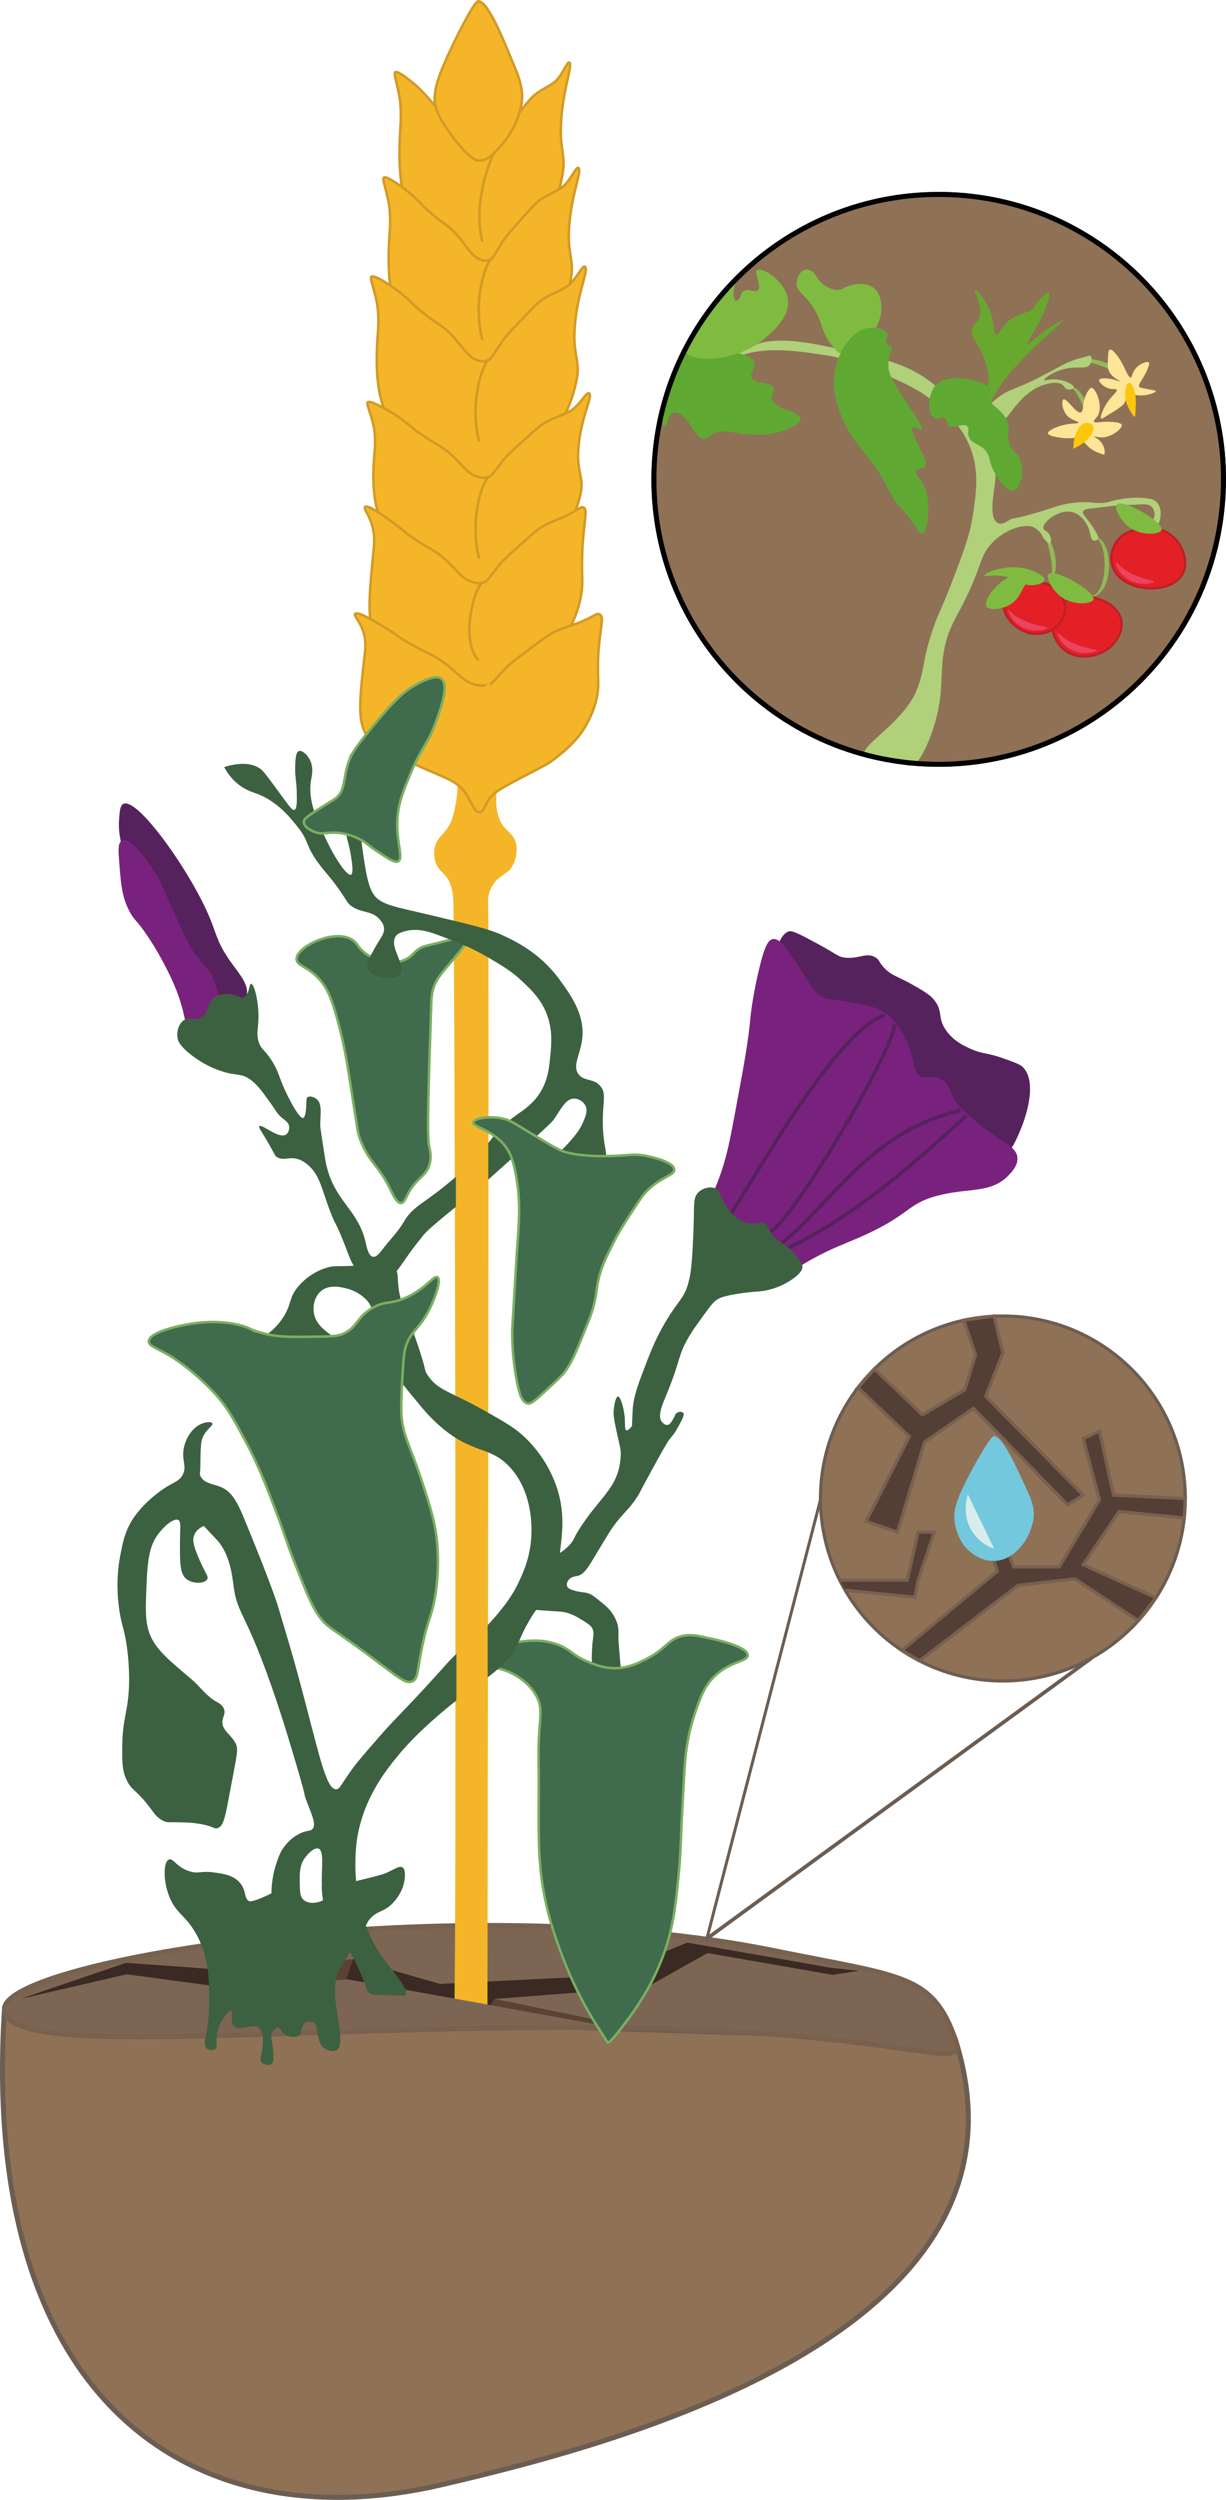 <?xml version="1.0" encoding="UTF-8"?><svg id="Layer_1" xmlns="http://www.w3.org/2000/svg" viewBox="0 0 326.13 664.75"><defs><style>.cls-1,.cls-2,.cls-3{fill:#f4b628;}.cls-4{fill:#68a82f;}.cls-5{fill:#e94460;}.cls-6{fill:#fee597;}.cls-7{fill:#fbc70a;}.cls-8,.cls-9,.cls-10,.cls-11{fill:#8f7156;}.cls-12{fill:#92ba56;}.cls-13{fill:#b0d07a;}.cls-14{fill:#d8edea;}.cls-15{fill:#e42027;}.cls-16,.cls-17{fill:#406b4c;}.cls-18{fill:#7fbb40;}.cls-19{fill:#56225e;}.cls-20{fill:#5c4233;}.cls-21{fill:#3c6140;}.cls-22{fill:#3a2a23;}.cls-23{fill:#5fa933;}.cls-24{fill:#73c8dd;}.cls-25{fill:#79227d;}.cls-26{fill:#7c6553;}.cls-27{stroke:#bc2025;stroke-width:.6px;}.cls-27,.cls-9,.cls-28,.cls-29,.cls-30,.cls-31,.cls-10,.cls-32,.cls-33,.cls-2,.cls-3,.cls-11,.cls-17,.cls-34,.cls-35{stroke-miterlimit:13.33;}.cls-27,.cls-28,.cls-29,.cls-30,.cls-31,.cls-32,.cls-33,.cls-35{fill:none;}.cls-9{stroke-width:.8px;}.cls-9,.cls-10,.cls-11,.cls-35{stroke:#6c5d52;}.cls-28,.cls-29,.cls-11{stroke-width:1.33px;}.cls-28,.cls-34{stroke:#79614f;}.cls-29{stroke:#010101;}.cls-30,.cls-31,.cls-2,.cls-3,.cls-17{stroke-width:.67px;}.cls-30,.cls-17{stroke:#7cae62;}.cls-31,.cls-3{stroke:#d29a26;}.cls-10{stroke-width:.98px;}.cls-32{stroke:#56225e;}.cls-32,.cls-33{stroke-width:1px;}.cls-33{stroke:#79227d;}.cls-2{stroke:#f4b628;}.cls-34{fill:#533f35;}.cls-34,.cls-35{stroke-width:.85px;}</style></defs><path class="cls-11" d="M1.19,534.2c-6.58,104.14,49.73,141.93,115.95,126.61,50.91-11.77,161.25-41.73,137.02-118.41L1.19,534.2Z"/><path class="cls-26" d="M254.16,542.39c-6.12-17.46-14.08-16.74-48.15-23.67-84.25-17.14-204.82,2.41-204.82,15.47s67.25,4.95,153.22,4.95,103.18,13.03,99.75,3.25"/><path class="cls-28" d="M254.16,542.39c-6.12-17.46-14.08-16.74-48.15-23.67-84.25-17.14-204.82,2.41-204.82,15.47s67.25,4.95,153.22,4.95,103.18,13.03,99.75,3.25h0Z"/><path class="cls-8" d="M315.3,398.47c0,26.8-21.72,48.52-48.53,48.52s-48.51-21.72-48.51-48.52,21.72-48.52,48.51-48.52,48.53,21.72,48.53,48.52"/><path class="cls-35" d="M315.3,398.47c0,26.8-21.72,48.52-48.53,48.52s-48.51-21.72-48.51-48.52,21.72-48.52,48.51-48.52,48.53,21.72,48.53,48.52h0Z"/><path class="cls-34" d="M228.24,368.99l13.67,13-11.5,22.54,8.32,2.89,7.22-23.98,13-8.96,25.06,25.71,4.12-2.61-25.92-26.28,4.57-11.56-2.34-9.8-8.03,1.11,3.11,9.26-2.89,9.25-11.27,6.65-12.77-12.19-4.37,4.97Z"/><path class="cls-34" d="M239.91,438.86l25.4-21.06-5.2-15.6,2.11-4.26,7.43,18.71h12.13l10.69-17.85-4.33-16.24,4.33-2.02,3.75,17.03,19.08,.9-.28,5.19-17.36-1.73-9.53,14.16,19.37,8.77-4.7,6.11-16.86-11.13-15.15,1.73-26.19,20.06-4.7-2.76Z"/><path class="cls-34" d="M223.39,420.17h17.95l2.89-12.76h4.33l-4.33,12.76-.87,4.57-18.52-1.89"/><g><path class="cls-22" d="M164.93,538.46l-33.44-6.92,40.47-3.08,16.27-9.12,33.27,5.81,7.03-1.1-7.42-.78-38.3-6.71-21.42,8.78-44.33,2.21-22.99-6.58-31.32,3.08-29.24-2.11-28.1,9.6,28.27-6.55,29.96,4.02,28.55-2.72,67.11,12.06"/><path class="cls-20" d="M62.75,524.05s.67,4.83,.88,4.96l28.55-2.72,1.75-5.31-31.17,3.07Z"/><path class="cls-20" d="M131.49,531.56l-1.08,1.61,28.87,5.19,5.65,.11-33.44-6.92Z"/><path class="cls-1" d="M129.84,240.39c.23,5.06,.09,124.23-.17,292.65l-8.75-1.57c.54-40.55,.06-286.73-.36-292.61-.19-2.79-1.05-4.45-1.05-4.45-1.25-2.39-2.78-2.68-3.61-5.02-.11-.31-.77-2.24-.15-4.45,.63-2.24,2.02-2.75,3.46-5.02,1.13-1.77,1.43-3.26,1.96-5.89,1.11-5.53,.37-10.69-.3-13.77h11.16v13.35c-.07,1.4,.59,3.73,.88,4.38,.91,2.01,1.33,1.95,3.17,3.99,.74,.82,1.27,2.04,1.34,3.23,.11,1.88-.25,3.43-1.04,4.92-.33,.62-.51,.91-.73,1.13-.13,.14-.24,.22-.3,.26-.92,.72-1.38,1.08-2.49,1.88-1.21,.87-1.82,2.03-2.18,2.71-1.04,1.96-.86,3.88-.84,4.28"/><path class="cls-19" d="M33.87,228.51c-.56-1.11-2.57-5.23-2.2-10.49,.16-2.29,.27-3.85,1.17-4.27,3.11-1.46,13.28,11.78,19.69,23.57,5.77,10.61,3.89,11.59,9.07,18.78,2.33,3.23,4.68,5.78,4.02,8.81-.77,3.5-5.31,6.47-8.42,5.57-2.86-.83-3.59-4.67-5.18-9.2-3.97-11.35-8.73-14.04-18.13-32.77"/><path class="cls-25" d="M51.48,275.01c-1.92-.78-1.08-3.5-3.63-10.62-1.31-3.65-2.79-6.47-3.89-8.55-1.8-3.42-3.45-5.95-4.15-6.99-3.22-4.83-3.59-4.19-4.92-6.73-1.94-3.69-2.21-7.02-2.59-11.79-.32-3.97-.48-5.95,.39-6.35,1.69-.77,6.07,4.96,8.55,9.07,1.36,2.26,1.13,2.33,4.8,10.23,2.85,6.16,4.31,9.27,5.44,10.75,2.39,3.13,3.98,3.94,5.05,6.99,.44,1.25,.57,2.25,1.68,5.57,.66,1.97,.8,2.17,.78,2.72-.11,3.13-4.93,6.75-7.51,5.7"/></g><path class="cls-33" d="M51.48,275.01c-1.92-.78-1.08-3.5-3.63-10.62-1.31-3.65-2.79-6.47-3.89-8.55-1.8-3.42-3.45-5.95-4.15-6.99-3.22-4.83-3.59-4.19-4.92-6.73-1.94-3.69-2.21-7.02-2.59-11.79-.32-3.97-.48-5.95,.39-6.35,1.69-.77,6.07,4.96,8.55,9.07,1.36,2.26,1.13,2.33,4.8,10.23,2.85,6.16,4.31,9.27,5.44,10.75,2.39,3.13,3.98,3.94,5.05,6.99,.44,1.25,.57,2.25,1.68,5.57,.66,1.97,.8,2.17,.78,2.72-.11,3.13-4.93,6.75-7.51,5.7h0Z"/><path class="cls-19" d="M209.92,247.64c.93-.23,3.11,.93,7.44,3.26,5.54,2.98,5.46,3.47,7.21,3.72,3.81,.54,5.91-1.57,8.37,0,1.03,.65,.76,1.07,2.09,2.56,2.08,2.31,3.73,2.4,7.68,4.65,3.26,1.86,4.88,2.79,6.05,4.42,1.99,2.79,.72,4.17,2.56,7.21,2.01,3.31,5.4,4.8,7.21,5.58,3.01,1.31,3.98,.79,8.84,2.56,2.66,.97,3.99,1.45,4.65,2.09,4.28,4.18,.46,14.28-.46,16.52-.89,2.17-2.39,5.81-4.65,7.68-11.15,9.18-56.79-11.86-61.18-40.24-1.24-8.05,.46-19.08,4.19-20"/><path class="cls-25" d="M189.68,319.99c.05-2.45,.85-2.78,2.79-8.6,1.52-4.58,2.28-8.55,3.72-16.29,2.23-11.96,3.35-17.94,3.95-24.66,0,0,.41-4.56,2.09-11.86,1.67-7.25,2.64-8.25,3.49-8.38,1.41-.22,3.13,2.33,6.51,7.44,3.17,4.79,3.77,6.6,6.28,7.91,1.42,.73,1.96,.54,5.58,1.16,5.79,.99,8.68,1.48,10.7,2.79,4.98,3.22,6.97,10.27,7.21,11.17,.75,2.77,.65,4.72,2.32,5.81,1.92,1.25,3.58-.31,5.82,.93,1.94,1.07,1.8,2.86,3.72,5.81,1.21,1.86,2.59,3.02,5.35,5.35,6.85,5.78,10.7,6.42,10.93,9.31,.14,1.77-1.17,3.2-2.09,4.19-4.59,4.88-10.22,3.19-18.61,5.35-8.87,2.28-7.36,5.41-22.1,11.63-3.18,1.34-6.39,2.53-11.17,5.12-5.33,2.9-5.33,3.6-7.21,3.95-7.91,1.49-19.48-8.76-19.31-18.15"/><path class="cls-33" d="M189.68,319.99c.05-2.45,.85-2.78,2.79-8.6,1.52-4.58,2.28-8.55,3.72-16.29,2.23-11.96,3.35-17.94,3.95-24.66,0,0,.41-4.56,2.09-11.86,1.67-7.25,2.64-8.25,3.49-8.38,1.41-.22,3.13,2.33,6.51,7.44,3.17,4.79,3.77,6.6,6.28,7.91,1.42,.73,1.96,.54,5.58,1.16,5.79,.99,8.68,1.48,10.7,2.79,4.98,3.22,6.97,10.27,7.21,11.17,.75,2.77,.65,4.72,2.32,5.81,1.92,1.25,3.58-.31,5.82,.93,1.94,1.07,1.8,2.86,3.72,5.81,1.21,1.86,2.59,3.02,5.35,5.35,6.85,5.78,10.7,6.42,10.93,9.31,.14,1.77-1.17,3.2-2.09,4.19-4.59,4.88-10.22,3.19-18.61,5.35-8.87,2.28-7.36,5.41-22.1,11.63-3.18,1.34-6.39,2.53-11.17,5.12-5.33,2.9-5.33,3.6-7.21,3.95-7.91,1.49-19.48-8.76-19.31-18.15h0Z"/><path class="cls-32" d="M194.56,322.6c8.21-12.84,28.57-49,40.89-52.65"/><path class="cls-32" d="M237.92,272.39c0,7.05-28.83,54.97-33.16,54.97"/><path class="cls-32" d="M208.08,330.57c14.49-12.26,23.88-29.83,47.46-35.28"/><path class="cls-32" d="M257.02,296.69c-10.21,9.34-29.52,27.23-48.95,35.91"/><path class="cls-16" d="M78.9,255.08c.06,1.81,3.07,1.85,6.28,5.57,1.76,2.03,2.7,4.14,3.99,8.42,2.08,6.89,3.01,12.57,4,18.84,2.08,13.27,1.97,13.43,2.71,15.28,2.59,6.46,4.76,6.32,8.28,13.71,.41,.84,1.45,3.1,2.57,2.99,.71-.06,1.1-1.06,1.57-2,2.37-4.81,5.08-4.89,6-8.42,.5-1.93,.11-3.51-.15-4.71-.59-2.81-.21-14.48,.57-37.83,.05-1.46,.1-2.85,.71-4.57,.93-2.63,2.37-3.82,6.71-9.14,2.42-2.96,3.01-3.86,2.71-4.29-.32-.46-1.44-.04-4.71,.86-6.9,1.9-7.55,1.58-9.14,2.85-1.23,.99-1.64,1.84-3.28,2.57-1.53,.68-2.9,.71-3.57,.71-3.3,.04-5.71-1.56-6.57-2.14-2.48-1.69-2.31-2.84-3.85-3.85-4.68-3.08-14.95,1.77-14.84,5.14"/><path class="cls-30" d="M78.9,255.08c.06,1.81,3.07,1.85,6.28,5.57,1.76,2.03,2.7,4.14,3.99,8.42,2.08,6.89,3.01,12.57,4,18.84,2.08,13.27,1.97,13.43,2.71,15.28,2.59,6.46,4.76,6.32,8.28,13.71,.41,.84,1.45,3.1,2.57,2.99,.71-.06,1.1-1.06,1.57-2,2.37-4.81,5.08-4.89,6-8.42,.5-1.93,.11-3.51-.15-4.71-.59-2.81-.21-14.48,.57-37.83,.05-1.46,.1-2.85,.71-4.57,.93-2.63,2.37-3.82,6.71-9.14,2.42-2.96,3.01-3.86,2.71-4.29-.32-.46-1.44-.04-4.71,.86-6.9,1.9-7.55,1.58-9.14,2.85-1.23,.99-1.64,1.84-3.28,2.57-1.53,.68-2.9,.71-3.57,.71-3.3,.04-5.71-1.56-6.57-2.14-2.48-1.69-2.31-2.84-3.85-3.85-4.68-3.08-14.95,1.77-14.84,5.14h0Z"/><g><path class="cls-21" d="M185.69,317.16c-1.13,1.16-1.05,2.53-1.12,6.54,0,0-.08,4.3-.37,8.97-.21,3.36-.37,5.93-1.13,8.6-1.17,4.17-2.64,4.45-6.17,10.46-2.68,4.56-4,8.08-6.17,13.83-1.62,4.3-2.3,6.84-2.43,9.35-.04,.67-.19,4.3-.19,4.3-.83,1.06-1.26,1.2-1.49,1.12-.59-.21-.19-1.93-.56-4.49-.29-1.96-1.04-4.51-1.68-4.49-.57,.03-1,2.11-1.12,3.55-.11,1.25,0,2.34,.93,6.54,.72,3.26,.89,3.66,.94,4.86,0,0,.07,2.05-.56,4.48-1.44,5.55-5.58,8.26-10.28,15.52-1.75,2.7-1.39,2.87-2.43,4.11-3.61,4.31-7.07,3.28-9.97,6.78-2.84,3.43-3.24,8.9-1.33,10.51,.26,.21,.49,.31,4.26,.57,4.31,.3,4.91,.23,6.25,.67,1.59,.5,2.75,1.22,3.69,1.8,1.55,.95,2.32,1.43,2.75,2.18,.73,1.29,.16,2.23,0,5.3-.15,2.79-.22,4.19,.47,5.3,1.49,2.4,5.78,3.17,7,1.8,.37-.41,.23-.75-.09-4.55-.25-2.96-.38-4.44-.38-5.21,0-1.49,.1-2.21-.19-3.41-.31-1.27-.84-2.16-1.13-2.66-.98-1.62-2.12-2.55-3.41-3.59-1.64-1.33-2.46-2-3.51-2.28-1.12-.3-1.91-.15-3.79-.75-.92-.3-1.41-.55-1.61-1.04-.32-.79,.35-1.67,.38-1.71,.66-.84,1.76-.94,2.27-1.04,2.03-.4,3.06-2.51,5.78-7.01,2.07-3.44,3.1-5.16,3.98-6.34,2.7-3.69,4.01-4.23,6.34-7.86,.69-1.07,.35-.68,2.46-4.55,3.62-6.65,5.44-9.97,6.34-10.99,1.14-1.28,1.67-2.3,2.75-4.35,.58-1.12,.89-1.88,.57-2.28-.31-.38-1.17-.35-1.7,0-.46,.31-.39,.66-.95,1.61-.44,.75-.88,1.51-1.52,1.61-.74,.11-1.43-.74-1.52-.85-1.21-1.55,.13-4.53,1.23-7.2,3.99-9.64,2.92-10.34,6.16-15.72,.86-1.45,1.84-2.8,3.79-5.49,2.14-2.97,2.72-3.55,3.51-4.07,.67-.44,1.63-.95,5.87-1.61,4.92-.76,5.22-.32,8.05-1.04,.94-.23,3.44-.93,6.06-2.74,2.62-1.81,2.74-2.93,2.75-3.32,.01-.69-.43-1.28-1.32-2.46-.65-.87-1.93-2.53-4.07-3.89-.59-.38-.89-.49-1.42-.94-.19-.17-1.03-.89-1.89-2.28-.89-1.43-.63-1.68-1.14-1.99-.75-.47-1.4,.05-3.41,0-.82-.02-1.49-.12-1.8-.19-3.49-.72-5.81-5.37-6.25-6.25-.82-1.65-.8-2.27-1.61-2.74-1.37-.81-3.62-.29-4.86,.98"/><path class="cls-21" d="M68.36,211.08c-1.29-.49-2.96-.95-4.87-2.44-1.99-1.54-3.17-3.36-3.86-4.67,3.06-.95,6.79-1.47,9.55,.41,.6,.41,.99,.82,3.25,3.86,4.13,5.56,5.17,7.35,5.89,7.11,.71-.24,.67-2.28,.61-4.88-.06-2.77-.44-3.56-.41-6.09,.03-2.11,.07-4.34,1.02-4.67,.84-.29,2.17,.98,2.84,2.23,1.12,2.08,.58,4.37,.41,5.28-1.08,5.56,1.56,11.03,4.47,17.06,2.02,4.19,5.11,8.74,6.09,8.33,.75-.31,.27-3.4,0-5.08-.63-4.04-1.82-5.73-.81-7.31,.43-.68,1.31-1.4,2.04-1.22,1.34,.33,1.35,3.58,2.03,8.13,.65,4.3,1.19,7.91,2.44,10.16,1.85,3.31,5.32,3.63,15.64,6.09,10.21,2.43,15.31,3.65,18.48,5.08,3.64,1.65,10.38,4.79,15.64,11.98,2.94,4.03,6.77,9.27,6.09,15.64-.45,4.25-2.71,7.22-1.02,9.55,1.49,2.02,4.12,1.01,5.89,3.25,1.38,1.73,.77,3.56,.61,7.72-.32,8.65,1.95,10.52,.2,12.59-3.06,3.64-12.84,1.3-13.2-1.01-.12-.82,1.01-1.08,4.06-4.47,2.23-2.48,3.1-3.97,3.66-5.28,.69-1.63,1.31-3.13,.61-4.47-.55-1.06-1.82-1.87-3.05-1.83-2.21,.06-3.47,2.85-5.28,5.49-.6,.88-3.59,3.58-9.55,8.94-6.8,6.12-11.37,10.16-11.37,10.16-14.36,11.49-13.07,10.88-14.83,13-5.05,6.11-6.56,10.83-10.56,10.97-2.33,.08-4.24-1.42-5.28-2.23-2.26-1.77-2.61-3.85-4.68-8.94-1.96-4.85-1.86-3.67-3.25-7.31-2.3-6.03-2.78-9.74-5.89-12.39-.51-.44-1.18-1.01-2.23-1.42-2.7-1.07-4.07,.38-5.89-.61-.82-.44-.68-.81-2.84-4.47-1.6-2.71-2.3-3.56-2.03-3.86,.64-.7,5.2,3.52,7.11,2.23,.68-.46,.94-1.5,.81-2.23-.17-1.03-1.07-1.53-2.03-2.34-1.32-1.13-1.38-1.71-3.07-4.04-2.26-3.11-3.44-4.73-5.16-5.97-2.97-2.13-4-.59-9.84-3.07-.61-.25-3.16-1.36-5.97-3.55-3.09-2.41-3.45-3.77-3.55-4.2-.38-1.73,.14-3.99,1.61-5,1.57-1.07,2.75,.27,4.52-.65,2.35-1.22,1.45-4.19,4.03-5.65,1.6-.9,3.57-.68,3.87-.65,1.92,.23,2.57,1.19,3.55,.81,1.54-.6,1.33-3.52,1.94-3.55,.66-.03,1.73,3.36,1.93,7.42,.22,4.41-.79,5.55,.16,8.23,.7,1.94,1.35,1.68,3.23,4.52,2.32,3.52,1.94,4.85,4.68,10.16,.61,1.2,2.92,5.65,3.87,5.33,.63-.21,.76-2.53,.81-3.39,.07-1.21-.07-1.79,.32-2.1,.54-.42,1.71-.09,2.42,.48,1.56,1.28,.99,3.86,.97,7.1,0,0,0,.76,1.29,8.71,1.84,11.31,8.77,13.08,10.81,22.43,.2,.94,.7,3.5,1.93,3.71,.92,.16,1.82-1.04,2.75-2.25,1.81-2.38,4-4.51,5.49-7.11,2.53-4.42,5.67-4.74,14.2-12.27,10.22-9.02,8.11-10.68,15.81-16.13,1.93-1.37,4.66-3.1,6.62-6.61,1.69-3.03,1.98-5.92,2.26-8.71,.35-3.5,.73-7.31-.97-11.62-1.54-3.89-3.99-6.21-6.46-8.55-2.76-2.63-5.11-4.01-8.71-6.14-5.05-2.97-8.36-4.21-13.56-6.13-2.48-.92-5.75-2.03-9.19-.97-.96,.3-1.61,.51-2.1,1.13-2.15,2.71,2.83,7.87,1.13,10.17-1.52,2.05-7.78,1.06-8.72-1.45-.45-1.21,.37-2.68,1.94-5.49,1.48-2.66,2.7-3.77,2.42-5.49-.16-.98-.72-1.63-1.13-2.1-2.18-2.52-4.99-1.55-7.74-3.71-.86-.68-.78-.92-2.58-3.55-2.54-3.7-3.72-4.71-5.65-7.26-4.05-5.38-2.51-5.84-5.81-10.01-1.95-2.46-5.4-6.82-10.86-8.89"/><path class="cls-1" d="M128.44,41.13c-2.41-.82-3.18-3.17-5.69-6.38-2.4-3.06-2.95-2.66-7.06-6.7-1.44-1.42-1.47-1.78-3.77-4.12-1.73-1.77-6.41-5.54-6.85-4.65-.3,.6,.66,3.13,1.25,6.85,.39,2.47,.33,5.68,.24,7.01-.89,13.05,.42,18.1,1.89,22.52,.59,1.78,2.52,3.53,6.38,7.03,6.91,6.27,9.72,5.92,11.74,11.39,.82,2.21,1.44,5.22,2.32,5.09,.62-.1,.85-1.72,1.45-3.39,.67-1.87,1.54-3.09,5.51-6.54,5.85-5.09,5.36-4.63,6.95-6.71,2.54-3.31,4.19-6.56,5.08-9.28,.59-1.83,1.39-4.3,1.88-7.75,.55-3.84-.61-5.89-.58-10.68,.07-10.01,3.3-17.4,2.29-18.18-.59-.46-2.01,3.85-4.17,5.37-2.26,1.58-3.01,1.57-5.1,3.27-.28,.22-1.01,.8-3.48,3.93-3.18,4.03-3.58,4.44-4.49,5.76-1.14,1.69-.99,1.73-2.24,3.91-1.11,1.95-1.05,1.99-1.8,2.27-.8,.3-1.47,.09-1.74,0"/></g><path class="cls-31" d="M128.44,41.13c-2.41-.82-3.18-3.17-5.69-6.38-2.4-3.06-2.95-2.66-7.06-6.7-1.44-1.42-1.47-1.78-3.77-4.12-1.73-1.77-6.41-5.54-6.85-4.65-.3,.6,.66,3.13,1.25,6.85,.39,2.47,.33,5.68,.24,7.01-.89,13.05,.42,18.1,1.89,22.52,.59,1.78,2.52,3.53,6.38,7.03,6.91,6.27,9.72,5.92,11.74,11.39,.82,2.21,1.44,5.22,2.32,5.09,.62-.1,.85-1.72,1.45-3.39,.67-1.87,1.54-3.09,5.51-6.54,5.85-5.09,5.36-4.63,6.95-6.71,2.54-3.31,4.19-6.56,5.08-9.28,.59-1.83,1.39-4.3,1.88-7.75,.55-3.84-.61-5.89-.58-10.68,.07-10.01,3.3-17.4,2.29-18.18-.59-.46-2.01,3.85-4.17,5.37-2.26,1.58-3.01,1.57-5.1,3.27-.28,.22-1.01,.8-3.48,3.93-3.18,4.03-3.58,4.44-4.49,5.76-1.14,1.69-.99,1.73-2.24,3.91-1.11,1.95-1.05,1.99-1.8,2.27-.8,.3-1.47,.09-1.74,0h0Z"/><path class="cls-1" d="M128.16,69.14c-2.7-.81-3.56-3.17-6.36-6.38-2.68-3.06-3.29-2.66-7.89-6.7-1.61-1.42-1.64-1.78-4.21-4.12-1.94-1.77-7.15-5.54-7.65-4.65-.34,.6,.73,3.13,1.39,6.85,.43,2.47,.37,5.68,.27,7.02-1,13.05,.46,18.1,2.11,22.52,.66,1.78,2.81,3.53,7.12,7.03,7.72,6.27,10.86,5.92,13.11,11.39,.91,2.21,1.61,5.22,2.59,5.09,.7-.1,.95-1.72,1.62-3.39,.75-1.87,1.72-3.09,6.15-6.54,6.53-5.09,5.98-4.63,7.77-6.71,2.84-3.31,4.68-6.56,5.67-9.28,.67-1.83,1.56-4.3,2.11-7.75,.61-3.84-.69-5.89-.65-10.68,.08-10.01,3.68-17.4,2.55-18.18-.67-.46-2.24,3.85-4.66,5.37-2.53,1.58-3.35,1.57-5.7,3.27-.32,.22-1.12,.8-3.89,3.93-3.56,4.03-4.01,4.44-5.01,5.76-1.28,1.69-1.11,1.73-2.5,3.91-1.24,1.95-1.18,1.99-2.01,2.27-.9,.3-1.64,.09-1.94,0"/><path class="cls-31" d="M128.16,69.14c-2.7-.81-3.56-3.17-6.36-6.38-2.68-3.06-3.29-2.66-7.89-6.7-1.61-1.42-1.64-1.78-4.21-4.12-1.94-1.77-7.15-5.54-7.65-4.65-.34,.6,.73,3.13,1.39,6.85,.43,2.47,.37,5.68,.27,7.02-1,13.05,.46,18.1,2.11,22.52,.66,1.78,2.81,3.53,7.12,7.03,7.72,6.27,10.86,5.92,13.11,11.39,.91,2.21,1.61,5.22,2.59,5.09,.7-.1,.95-1.72,1.62-3.39,.75-1.87,1.72-3.09,6.15-6.54,6.53-5.09,5.98-4.63,7.77-6.71,2.84-3.31,4.68-6.56,5.67-9.28,.67-1.83,1.56-4.3,2.11-7.75,.61-3.84-.69-5.89-.65-10.68,.08-10.01,3.68-17.4,2.55-18.18-.67-.46-2.24,3.85-4.66,5.37-2.53,1.58-3.35,1.57-5.7,3.27-.32,.22-1.12,.8-3.89,3.93-3.56,4.03-4.01,4.44-5.01,5.76-1.28,1.69-1.11,1.73-2.5,3.91-1.24,1.95-1.18,1.99-2.01,2.27-.9,.3-1.64,.09-1.94,0Z"/><path class="cls-1" d="M127.39,95.91c-2.96-.83-3.9-3.24-6.97-6.51-2.93-3.13-3.6-2.72-8.65-6.83-1.77-1.45-1.8-1.81-4.61-4.2-2.13-1.8-7.85-5.65-8.4-4.74-.37,.61,.81,3.19,1.52,6.98,.47,2.53,.41,5.79,.29,7.16-1.08,13.3,.51,18.46,2.32,22.96,.73,1.81,3.09,3.59,7.81,7.17,8.46,6.4,11.91,6.04,14.38,11.61,1,2.26,1.77,5.33,2.84,5.19,.77-.1,1.05-1.75,1.78-3.46,.82-1.91,1.89-3.15,6.75-6.67,7.17-5.19,6.56-4.72,8.52-6.85,3.11-3.37,5.14-6.69,6.22-9.45,.73-1.86,1.7-4.39,2.31-7.91,.67-3.92-.75-6.01-.71-10.9,.09-10.2,4.04-17.74,2.8-18.54-.73-.47-2.46,3.93-5.11,5.47-2.78,1.61-3.68,1.6-6.26,3.33-.34,.23-1.22,.81-4.26,4.01-3.9,4.11-4.39,4.53-5.49,5.88-1.4,1.72-1.21,1.76-2.74,3.98-1.36,1.99-1.29,2.03-2.2,2.32-.98,.31-1.8,.09-2.13,0"/><path class="cls-31" d="M127.39,95.91c-2.96-.83-3.9-3.24-6.97-6.51-2.93-3.13-3.6-2.72-8.65-6.83-1.77-1.45-1.8-1.81-4.61-4.2-2.13-1.8-7.85-5.65-8.4-4.74-.37,.61,.81,3.19,1.52,6.98,.47,2.53,.41,5.79,.29,7.16-1.08,13.3,.51,18.46,2.32,22.96,.73,1.81,3.09,3.59,7.81,7.17,8.46,6.4,11.91,6.04,14.38,11.61,1,2.26,1.77,5.33,2.84,5.19,.77-.1,1.05-1.75,1.78-3.46,.82-1.91,1.89-3.15,6.75-6.67,7.17-5.19,6.56-4.72,8.52-6.85,3.11-3.37,5.14-6.69,6.22-9.45,.73-1.86,1.7-4.39,2.31-7.91,.67-3.92-.75-6.01-.71-10.9,.09-10.2,4.04-17.74,2.8-18.54-.73-.47-2.46,3.93-5.11,5.47-2.78,1.61-3.68,1.6-6.26,3.33-.34,.23-1.22,.81-4.26,4.01-3.9,4.11-4.39,4.53-5.49,5.88-1.4,1.72-1.21,1.76-2.74,3.98-1.36,1.99-1.29,2.03-2.2,2.32-.98,.31-1.8,.09-2.13,0h0Z"/><path class="cls-1" d="M127.47,126.91c-3.07-.74-4.04-2.89-7.22-5.82-3.04-2.79-3.74-2.43-8.96-6.11-1.83-1.29-1.86-1.62-4.78-3.75-2.2-1.61-8.13-5.06-8.7-4.25-.39,.55,.84,2.85,1.57,6.25,.49,2.25,.42,5.18,.31,6.4-1.13,11.9,.53,16.51,2.4,20.54,.75,1.62,3.2,3.21,8.09,6.41,8.77,5.72,12.34,5.4,14.9,10.39,1.04,2.02,1.83,4.77,2.94,4.64,.79-.09,1.08-1.56,1.84-3.09,.85-1.71,1.96-2.82,6.99-5.96,7.43-4.64,6.8-4.22,8.83-6.13,3.22-3.02,5.32-5.98,6.44-8.46,.76-1.67,1.77-3.92,2.39-7.07,.7-3.51-.78-5.37-.73-9.75,.09-9.12,4.18-15.87,2.9-16.58-.75-.42-2.54,3.52-5.29,4.9-2.87,1.44-3.81,1.44-6.48,2.98-.35,.2-1.27,.72-4.42,3.59-4.04,3.68-4.55,4.05-5.69,5.25-1.45,1.54-1.26,1.57-2.84,3.56-1.42,1.78-1.34,1.82-2.28,2.07-1.03,.28-1.86,.08-2.21,0"/><path class="cls-31" d="M127.47,126.91c-3.07-.74-4.04-2.89-7.22-5.82-3.04-2.79-3.74-2.43-8.96-6.11-1.83-1.29-1.86-1.62-4.78-3.75-2.2-1.61-8.13-5.06-8.7-4.25-.39,.55,.84,2.85,1.57,6.25,.49,2.25,.42,5.18,.31,6.4-1.13,11.9,.53,16.51,2.4,20.54,.75,1.62,3.2,3.21,8.09,6.41,8.77,5.72,12.34,5.4,14.9,10.39,1.04,2.02,1.83,4.77,2.94,4.64,.79-.09,1.08-1.56,1.84-3.09,.85-1.71,1.96-2.82,6.99-5.96,7.43-4.64,6.8-4.22,8.83-6.13,3.22-3.02,5.32-5.98,6.44-8.46,.76-1.67,1.77-3.92,2.39-7.07,.7-3.51-.78-5.37-.73-9.75,.09-9.12,4.18-15.87,2.9-16.58-.75-.42-2.54,3.52-5.29,4.9-2.87,1.44-3.81,1.44-6.48,2.98-.35,.2-1.27,.72-4.42,3.59-4.04,3.68-4.55,4.05-5.69,5.25-1.45,1.54-1.26,1.57-2.84,3.56-1.42,1.78-1.34,1.82-2.28,2.07-1.03,.28-1.86,.08-2.21,0Z"/><path class="cls-1" d="M126.16,154.92c-3.21-.77-4.23-2.99-7.56-6.01-3.18-2.89-3.91-2.51-9.38-6.31-1.92-1.33-1.95-1.67-5.01-3.88-2.3-1.67-6.53-4.71-7.12-3.88-.4,.57,1.35,2.2,2.12,5.71,.51,2.33,.31,4.21,.19,5.47-1.18,12.29-1.77,18.43,.19,22.59,.79,1.67,3.34,3.32,8.47,6.61,9.17,5.91,12.91,5.57,15.59,10.72,1.08,2.08,1.92,4.92,3.08,4.79,.83-.09,1.13-1.62,1.93-3.19,.89-1.77,2.05-2.91,7.31-6.16,7.77-4.8,7.11-4.36,9.23-6.33,3.37-3.11,5.56-6.18,6.74-8.73,.79-1.72,1.84-4.05,2.5-7.3,.73-3.62,.34-5.3,.39-9.81,.09-9.42,1.75-13.5,.41-14.24-.79-.43-1.19,.49-4.07,1.92-3.01,1.49-3.99,1.48-6.78,3.07-.37,.21-1.33,.75-4.62,3.71-4.23,3.8-4.75,4.18-5.95,5.43-1.52,1.58-1.32,1.63-2.97,3.68-1.48,1.84-1.4,1.87-2.39,2.13-1.07,.29-1.95,.09-2.31,0"/><path class="cls-31" d="M126.16,154.92c-3.21-.77-4.23-2.99-7.56-6.01-3.18-2.89-3.91-2.51-9.38-6.31-1.92-1.33-1.95-1.67-5.01-3.88-2.3-1.67-6.53-4.71-7.12-3.88-.4,.57,1.35,2.2,2.12,5.71,.51,2.33,.31,4.21,.19,5.47-1.18,12.29-1.77,18.43,.19,22.59,.79,1.67,3.34,3.32,8.47,6.61,9.17,5.91,12.91,5.57,15.59,10.72,1.08,2.08,1.92,4.92,3.08,4.79,.83-.09,1.13-1.62,1.93-3.19,.89-1.77,2.05-2.91,7.31-6.16,7.77-4.8,7.11-4.36,9.23-6.33,3.37-3.11,5.56-6.18,6.74-8.73,.79-1.72,1.84-4.05,2.5-7.3,.73-3.62,.34-5.3,.39-9.81,.09-9.42,1.75-13.5,.41-14.24-.79-.43-1.19,.49-4.07,1.92-3.01,1.49-3.99,1.48-6.78,3.07-.37,.21-1.33,.75-4.62,3.71-4.23,3.8-4.75,4.18-5.95,5.43-1.52,1.58-1.32,1.63-2.97,3.68-1.48,1.84-1.4,1.87-2.39,2.13-1.07,.29-1.95,.09-2.31,0Z"/><path class="cls-1" d="M127.84,42.69c-1.25,.11-1.72-.38-2.58-1.02-1.46-1.09-3.16-2.97-5.22-5.81-2.1-2.88-4.77-6.63-4.39-10.3,.19-1.84,.25-3.98,4.31-12.56,.68-1.45,6.1-12.75,7.31-12.67,2.85,.19,7.38,12.17,9.78,17.87,2.43,5.77,2.01,8.55,1.28,11.2-.54,1.96-1.32,3.8-1.99,4.96-1.49,2.59-2.51,3.71-3.18,4.51-.78,.92-1.82,1.9-2.38,2.4-.99,.89-1.74,1.3-2.93,1.41"/><path class="cls-31" d="M127.84,42.69c-1.25,.11-1.72-.38-2.58-1.02-1.46-1.09-3.16-2.97-5.22-5.81-2.1-2.88-4.77-6.63-4.39-10.3,.19-1.84,.25-3.98,4.31-12.56,.68-1.45,6.1-12.75,7.31-12.67,2.85,.19,7.38,12.17,9.78,17.87,2.43,5.77,2.01,8.55,1.28,11.2-.54,1.96-1.32,3.8-1.99,4.96-1.49,2.59-2.51,3.71-3.18,4.51-.78,.92-1.82,1.9-2.38,2.4-.99,.89-1.74,1.3-2.93,1.41h0Z"/><path class="cls-1" d="M126.97,182.19c-3.59-.72-4.73-2.82-8.45-5.67-3.56-2.72-4.37-2.37-10.49-5.96-2.14-1.25-2.18-1.58-5.59-3.66-2.58-1.57-7.3-4.45-7.97-3.66-.45,.53,1.51,2.08,2.37,5.38,.57,2.2,.35,3.98,.21,5.17-1.32,11.59-1.97,17.39,.22,21.31,.88,1.58,3.75,3.13,9.47,6.25,10.26,5.57,14.44,5.26,17.44,10.11,1.21,1.97,2.15,4.64,3.44,4.52,.93-.08,1.27-1.53,2.16-3.01,.99-1.67,2.29-2.75,8.18-5.81,8.69-4.53,7.96-4.12,10.33-5.97,3.78-2.94,6.22-5.83,7.54-8.24,.89-1.63,2.07-3.82,2.8-6.89,.82-3.42,.38-4.99,.43-9.25,.1-8.89,1.96-12.75,.46-13.44-.89-.41-1.34,.46-4.55,1.81-3.36,1.41-4.46,1.4-7.58,2.9-.42,.2-1.48,.71-5.17,3.49-4.73,3.58-5.32,3.94-6.66,5.12-1.7,1.5-1.47,1.54-3.32,3.47-1.66,1.73-1.56,1.77-2.67,2.02-1.2,.27-2.18,.08-2.58,0"/><path class="cls-31" d="M126.97,182.19c-3.59-.72-4.73-2.82-8.45-5.67-3.56-2.72-4.37-2.37-10.49-5.96-2.14-1.25-2.18-1.58-5.59-3.66-2.58-1.57-7.3-4.45-7.97-3.66-.45,.53,1.51,2.08,2.37,5.38,.57,2.2,.35,3.98,.21,5.17-1.32,11.59-1.97,17.39,.22,21.31,.88,1.58,3.75,3.13,9.47,6.25,10.26,5.57,14.44,5.26,17.44,10.11,1.21,1.97,2.15,4.64,3.44,4.52,.93-.08,1.27-1.53,2.16-3.01,.99-1.67,2.29-2.75,8.18-5.81,8.69-4.53,7.96-4.12,10.33-5.97,3.78-2.94,6.22-5.83,7.54-8.24,.89-1.63,2.07-3.82,2.8-6.89,.82-3.42,.38-4.99,.43-9.25,.1-8.89,1.96-12.75,.46-13.44-.89-.41-1.34,.46-4.55,1.81-3.36,1.41-4.46,1.4-7.58,2.9-.42,.2-1.48,.71-5.17,3.49-4.73,3.58-5.32,3.94-6.66,5.12-1.7,1.5-1.47,1.54-3.32,3.47-1.66,1.73-1.56,1.77-2.67,2.02-1.2,.27-2.18,.08-2.58,0Z"/><path class="cls-3" d="M128.33,90.37c-2.69-10.2,.88-21,2.7-21.83"/><path class="cls-3" d="M127.47,117.43c-2.69-10.2,.87-21,2.7-21.84"/><path class="cls-3" d="M127.47,148.55c-2.69-10.2,.87-21,2.7-21.83"/><path class="cls-3" d="M127.31,175.6c-5-5.21-1.19-19.24,1.03-20.65"/><path class="cls-2" d="M127.47,203.84c-2.69-10.21,.87-21,2.7-21.83"/><path class="cls-3" d="M128.33,90.37c-2.69-10.2,.88-21,2.7-21.83"/><path class="cls-3" d="M128.33,64.27c-2.69-10.2,2.18-22.59,3.39-23.88"/><path class="cls-16" d="M156.39,441.89c-3.83-1.61-4.23-2.88-7.16-4.2-4.24-1.9-8.3-1.44-10.12-1.23-6.65,.75-12.76,4.63-12.35,6.18,.3,1.14,3.84-.17,8.65,1.97,.87,.39,5.65,2.52,7.66,7.16,1.2,2.78,.56,4.48,.25,11.11-.17,3.7,.02,7.41,0,11.11-.08,12.66-.12,18.98,.74,25.44,1.21,9.11,3.68,15.81,5.43,20.5,5.32,14.19,11.68,21.93,12.04,23.12,0,.01,.02,.07,.07,.09,.61,.38,4.56-4.99,5.43-6.17,1.77-2.41,5.6-7.62,8.65-15.07,3.35-8.2,4.04-14.94,4.94-24.45,.61-6.46,.27-7.04,1.48-27.17,.16-2.65,.55-8.44,2.96-15.31,1.36-3.89,2.43-6.8,5.18-9.39,4.16-3.9,8.65-3.72,8.65-5.44,0-2.26-7.84-3.99-9.88-4.44-3.42-.76-5.12-1.13-7.17-.74-4.27,.82-4.43,3.53-10.37,6.42-2.22,1.08-4.75,2.28-8.15,2.22-2.93-.05-5.19-1.01-6.92-1.73"/><path class="cls-30" d="M156.39,441.89c-3.83-1.61-4.23-2.88-7.16-4.2-4.24-1.9-8.3-1.44-10.12-1.23-6.65,.75-12.76,4.63-12.35,6.18,.3,1.14,3.84-.17,8.65,1.97,.87,.39,5.65,2.52,7.66,7.16,1.2,2.78,.56,4.48,.25,11.11-.17,3.7,.02,7.41,0,11.11-.08,12.66-.12,18.98,.74,25.44,1.21,9.11,3.68,15.81,5.43,20.5,5.32,14.19,11.68,21.93,12.04,23.12,0,.01,.02,.07,.07,.09,.61,.38,4.56-4.99,5.43-6.17,1.77-2.41,5.6-7.62,8.65-15.07,3.35-8.2,4.04-14.94,4.94-24.45,.61-6.46,.27-7.04,1.48-27.17,.16-2.65,.55-8.44,2.96-15.31,1.36-3.89,2.43-6.8,5.18-9.39,4.16-3.9,8.65-3.72,8.65-5.44,0-2.26-7.84-3.99-9.88-4.44-3.42-.76-5.12-1.13-7.17-.74-4.27,.82-4.43,3.53-10.37,6.42-2.22,1.08-4.75,2.28-8.15,2.22-2.93-.05-5.19-1.01-6.92-1.73h0Z"/><path class="cls-21" d="M85.62,501.5c-.18-4.81,.7-9.36-.91-9.93-1.17-.42-2.92,1.51-3.61,2.48-1.45,2.02-1.41,4.16-1.36,6.77,.05,2.31,.07,3.52,1,4.36,1.21,1.1,3.22,.91,4.46,.46,2.25-.8,2.09-2.44,4.46-4,.93-.61,1.05-.43,6.16-1.69,3.9-.97,5.85-1.46,6.77-1.85,2.44-1.05,3.61-2.08,4.46-1.54,.82,.52,.69,2.08,.61,2.92-.34,4.06-3.4,6.82-3.69,7.08-2.38,2.09-3.59,1.47-5.54,3.69-.94,1.07-.56,1.1-2.31,4.16-1.61,2.8-2.22,3.29-4.31,6.77-1.11,1.84-1.66,2.77-1.84,3.23-2.26,5.61,.75,13.22,.53,18.52-.02,.59-.11,1.67-.85,2.18-.78,.54-1.92,.2-2.27,.09-.25-.07-1.05-.32-1.7-1.04-.26-.29-.68-.84-1.23-3.59-.35-1.78-.31-2.18-.75-2.56-.69-.57-1.93-.56-2.65,0-.45,.35-.63,.87-.85,1.51-.33,.97-.12,1.17-.38,1.51-.68,.9-3.17,.85-4.45-.37-.66-.64-.73-1.33-1.32-1.42-.56-.09-1.18,.43-1.51,.94-.89,1.37,.16,2.85,.19,6.71,0,.94-.05,1.54-.47,1.89-.71,.6-2.21,.32-2.75-.47-.41-.61-.15-1.4,0-1.98,.55-2.13,.77-5.76-.47-6.99-1.59-1.59-5.26,1.07-6.81-.57-1.18-1.25-.03-3.8-.75-4.07-.63-.23-1.85,1.58-2.37,2.46-.42,.73-1.36,2.34-1.51,4.63-.11,1.7,.3,2.5-.29,3.03-.56,.51-1.71,.45-2.3-.1-.85-.79-.42-2.5-.27-3.18,1.22-5.29,1.04-13.82,.53-17.72-.2-1.57-.83-6.03-3.7-10.58-2.6-4.12-4.64-4.52-6.35-8.47-1.95-4.51-1.77-9.72-.27-10.31,1.14-.45,2.04,2.13,5.56,3.17,2.38,.71,2.89-.2,6.35,.27,2.37,.31,5.1,.68,6.87,2.65,1.95,2.16,1.06,4.38,2.65,5.03,0,0,.84,.34,5.82-2.11,.03-3.33,.67-5.93,1.2-7.61,.66-2.03,1.21-3.7,2.71-5.42,.57-.66,1.97-2.25,4.29-3.16,1.67-.65,2.18-.31,2.71-.9,1.18-1.33-.37-4.2-1.81-8.13-.6-1.65,.64,1.5-2.48-9.03-1.68-5.68-3.1-10.47-5.19-16.71-8.2-24.46-10.49-22.73-11.52-30.93-.25-1.99-.89-8.22-4.29-11.97,0,0-.08-.09-3.61-3.84-.77,.34-1.94,1.02-2.48,2.26-.77,1.75,.06,3.78,1.35,6.77,1.49,3.47,2.51,4.39,2.03,5.19-.68,1.15-3.9,1.31-5.65-.22-1.61-1.42-1.62-4.28-1.58-9.94,.03-3.79,.33-5.23-.45-5.64-1.18-.62-3.83,1.66-5.42,3.84-1.67,2.29-2.63,5.09-2.94,11.52-.39,8.17-.59,12.26,1.13,15.8,1.75,3.61,4.7,6.09,10.61,11.07,2.33,1.95,4.1,4.65,6.78,6.09,.49,.26,1.65,.85,2.03,2.03,.39,1.19-.34,1.95-.45,3.16-.21,2.33,2.14,3.43,3.39,5.65,.95,1.69,.55,2.78-1.13,11.74-1.47,7.81-1.84,10.57-3.61,11.06-.8,.22-.85-.3-3.39-.9-2.49-.59-4.77-.63-7-.68-2.35-.05-2.69,.11-3.61-.22-1.76-.65-2.72-2.02-3.39-2.94-4.21-5.78-5.32-5.02-6.77-8.13-1.2-2.56-1.18-4.79-1.13-9.25,.08-7.36,1.65-8.89,1.81-16.48,.02-1.01,.06-4.32-.45-8.58-.7-5.86-1.63-6.64-2.25-11.52-.88-6.72,0-11.88,.22-13.09,.73-4,1.39-7.62,4.06-11.29,3.45-4.73,8.35-7.68,8.35-7.68,2.25-1.35,3.44-1.62,4.29-3.16,1.35-2.46-.49-3.97,.45-7.68,.69-2.69,2.51-5.28,4.97-6.09,.91-.3,2.22-.47,2.49,0,.34,.59-1.44,1.44-2.49,3.61-.6,1.26-.63,3.42-.68,7.68-.01,1.8-.25,2.12,0,2.71,.84,1.97,3.53,2.16,5.42,2.94,3.24,1.33,4.67,4.58,6.77,9.71,6.89,16.78,8.35,21.68,8.35,21.68,2.64,8.77,3.96,13.16,5.65,19.42,5.35,19.83,7.13,29.61,9.94,29.58,.98-.01,1.23-1.22,4.29-5.42,1.42-1.96,3.28-4.09,7-8.35,4.31-4.95,4.94-5.24,12.42-13.32,6.09-6.59,5.3-5.99,7.67-8.35,5.72-5.7,7.32-6.17,11.07-10.61,1.99-2.36,4.34-5.18,6.32-9.48,1.08-2.35,2.98-6.58,3.16-12.19,.07-1.96,.37-11.24-5.64-17.84-5.33-5.86-10.03-3.43-18.74-11.06-2.63-2.3-4.41-4.45-6.32-6.78-4.7-5.69-7.48-9.02-9.26-13.99-2.31-6.5-.9-10.07-4.52-13.32-1.9-1.71-4.07-2.32-4.79-2.49-1.42-.34-4.48-1.09-6.64,.67-1.66,1.35-2.23,3.74-1.99,5.64,.7,5.58,8.37,7.2,7.96,9.29-.68,3.53-23.32,3.28-23.9-.33-.25-1.59,4.07-2.01,7.64-7.3,2.58-3.83,1.48-5.36,4.31-8.63,.67-.78,3.44-3.82,7.97-4.98,1.31-.33,1.56-.2,5.97-.33,8.22-.24,10.22-.79,11.61,.66,.99,1.03,.64,1.98,.99,4.98,.54,4.64,1.73,5.44,4.97,14.93,2.65,7.72,1.75,6.88,2.66,8.3,2.74,4.3,6.05,4.42,15.26,9.63,5.47,3.08,8.2,4.63,10.95,7.3,6.15,5.96,8.19,12.73,8.63,14.27,1.67,5.89,1.12,10.64,.66,14.6-.59,5.12-1.03,8.99-3.65,12.94-1.3,1.96-2.61,3.15-4.65,6.63-1.62,2.78-2.45,4.85-2.87,5.8-2.55,5.7-7.93,9.15-12.06,12.12-1.56,1.12-12.81,9.28-19.91,17.92-3.12,3.8-9.13,11.11-10.95,21.9-.27,1.58-2.9,18.72,6.97,32.19,3.33,4.54,6.04,7.42,5.97,9.3-.04,1-.43,.47-3.28,.47-2.39,0-3.56-.12-4.76-.09-1.13,.04-2.03-.44-2.35-1.38-5.61-16.46-11.57-15.2-12.04-27.55"/><path class="cls-16" d="M92.88,202.23c.93-2.58,3.17-5.3,7.67-10.73,5.43-6.57,8.05-8.28,9.71-9.19,2.03-1.13,5.53-3.06,7.15-1.79,2.03,1.59,.02,7.31-1.28,10.98-2.27,6.44-3.86,6.97-6.64,13.54-2.23,5.29-3.8,8.98-3.83,14.05-.04,5.41,1.67,9.2,.25,9.96-.85,.46-2.45-.6-5.66-2.72-2.78-1.84-2.62-2.16-4.29-3.03-.91-.47-3.63-1.87-7.19-1.9-2.23-.02-2.85,.51-4.55,0-1.35-.41-3.39-1.47-3.41-2.78,0-.81,.77-1.39,3.28-3.03,4.18-2.72,4.44-2.68,5.18-3.28,2.82-2.29,1.85-5.2,3.61-10.09"/><path class="cls-30" d="M92.88,202.23c.93-2.58,3.17-5.3,7.67-10.73,5.43-6.57,8.05-8.28,9.71-9.19,2.03-1.13,5.53-3.06,7.15-1.79,2.03,1.59,.02,7.31-1.28,10.98-2.27,6.44-3.86,6.97-6.64,13.54-2.23,5.29-3.8,8.98-3.83,14.05-.04,5.41,1.67,9.2,.25,9.96-.85,.46-2.45-.6-5.66-2.72-2.78-1.84-2.62-2.16-4.29-3.03-.91-.47-3.63-1.87-7.19-1.9-2.23-.02-2.85,.51-4.55,0-1.35-.41-3.39-1.47-3.41-2.78,0-.81,.77-1.39,3.28-3.03,4.18-2.72,4.44-2.68,5.18-3.28,2.82-2.29,1.85-5.2,3.61-10.09Z"/><path class="cls-1" d="M121.41,425.14h8.31v31.35h-8.31v-31.35Z"/><path class="cls-1" d="M121.27,302.45h8.61v26.47h-8.61v-26.47Z"/><path class="cls-17" d="M136.32,352.45s-.46,6.39,1.19,14.95c.54,2.79,1.26,5.46,2.79,5.78,.87,.18,1.68-.46,3.79-2.39,3.47-3.19,5.2-4.78,5.98-5.78,1.93-2.49,3.08-5.32,5.38-10.96,1.21-2.96,1.82-4.45,2.39-6.57,1.05-3.89,.68-4.75,1.59-8.17,.8-2.96,1.79-4.95,3.39-8.17,1.79-3.59,3.43-6.09,5.18-8.77,1.99-3.05,2.99-4.57,3.99-5.58,3.89-3.96,7.44-4.19,7.37-5.78-.08-2.11-6.44-3.44-7.17-3.59-4.41-.89-5.57,.15-12.76,0-6.43-.13-9.02-1.04-9.96-1.39-1.11-.42-2.68-1.35-5.78-3.19-6.78-4.02-7.56-4.86-9.97-5.39-3.64-.78-7.57-.09-7.77,1-.24,1.25,4.7,1.81,8.17,5.98,1.32,1.59,2.53,3.82,3.39,9.57,.93,6.16,.6,10.61,0,18.73l-1.19,19.73Z"/><path class="cls-16" d="M69.71,354.47c-3.42-.91-3.16-1.46-6.42-2.22-1.11-.25-5.1-1.11-10.62-.49-4.77,.54-13.06,2.46-13.09,4.94-.01,1.21,1.96,1.71,5.43,3.7,0,0,5.91,3.4,12.1,10.12,3.32,3.61,4.94,6.62,8.15,12.6,3.4,6.33,5.39,11.5,8.15,18.77,2.66,6.99,2.68,7.89,5.43,14.82,2.91,7.33,4.41,11.06,6.42,13.58,2.22,2.79,2.8,2.41,12.84,9.87,7.71,5.74,9.79,7.77,11.61,6.92,1.59-.74,1.22-2.87,2.72-9.87,1.46-6.85,2.27-6.96,3.21-12.1,.25-1.36,1.19-6.85,.74-13.58-.42-6.24-1.85-10.61-4.2-17.78-3.25-9.92-5.26-12.2-5.43-18.53-.07-2.59,.16-6.52,.24-8.15,.29-5,.43-7.49,.99-9.14,1.45-4.24,3.45-4.26,6.17-9.63,1.7-3.35,3.27-7.96,2.22-8.65-.94-.61-2.81,2.71-7.9,5.19-4.59,2.23-5.69,.81-9.39,2.96-4.37,2.55-3.89,5.15-7.9,6.92-1.53,.67-3.82,.69-8.4,.74-5.97,.06-9.06,.09-13.09-.99"/><path class="cls-30" d="M69.71,354.47c-3.42-.91-3.16-1.46-6.42-2.22-1.11-.25-5.1-1.11-10.62-.49-4.77,.54-13.06,2.46-13.09,4.94-.01,1.21,1.96,1.71,5.43,3.7,0,0,5.91,3.4,12.1,10.12,3.32,3.61,4.94,6.62,8.15,12.6,3.4,6.33,5.39,11.5,8.15,18.77,2.66,6.99,2.68,7.89,5.43,14.82,2.91,7.33,4.41,11.06,6.42,13.58,2.22,2.79,2.8,2.41,12.84,9.87,7.71,5.74,9.79,7.77,11.61,6.92,1.59-.74,1.22-2.87,2.72-9.87,1.46-6.85,2.27-6.96,3.21-12.1,.25-1.36,1.19-6.85,.74-13.58-.42-6.24-1.85-10.61-4.2-17.78-3.25-9.92-5.26-12.2-5.43-18.53-.07-2.59,.16-6.52,.24-8.15,.29-5,.43-7.49,.99-9.14,1.45-4.24,3.45-4.26,6.17-9.63,1.7-3.35,3.27-7.96,2.22-8.65-.94-.61-2.81,2.71-7.9,5.19-4.59,2.23-5.69,.81-9.39,2.96-4.37,2.55-3.89,5.15-7.9,6.92-1.53,.67-3.82,.69-8.4,.74-5.97,.06-9.06,.09-13.09-.99h0Z"/><path class="cls-24" d="M256.92,411.56c-1.03-1.04-3.27-4.74-3.05-8.98,.03-.46,.08-.78,.18-1.3,.27-1.46,1.01-3.78,3.74-9,.62-1.19,5.55-10.47,6.65-10.4,2.59,.16,6.7,9.99,8.89,14.66,2.21,4.74,1.83,7.02,1.16,9.2-.07,.21-.68,2.32-1.81,4.06-.55,.86-3.32,4.86-7.57,5.23-3.65,.32-6.21-1.46-8.19-3.47"/><path class="cls-14" d="M257.46,397.37c-2.83,10.13,5.76,14.37,6.96,14.37"/><path class="cls-11" d="M325.46,127.47c0,24.93-12.04,47.04-30.61,60.85-12.61,9.38-28.23,14.92-45.15,14.92-41.84,0-75.76-33.92-75.76-75.77s33.92-75.77,75.76-75.77c32,0,59.36,19.84,70.47,47.88,3.42,8.63,5.3,18.04,5.3,27.88Z"/><g><path class="cls-12" d="M284.29,103.35c.18-.2,.44-.37,.76-.4,.31-.03,.61,.07,.89,.19,.53,.28,.96,.67,1.32,1.09,.74,.85,1.28,1.81,1.72,2.81,.43,1,.75,2.05,.94,3.12,.1,.54,.15,1.09,.16,1.64-.02,.54-.05,1.13-.33,1.61,.02-.54-.11-1.04-.26-1.54-.13-.49-.31-.98-.48-1.47-.34-.97-.73-1.93-1.14-2.88-.42-.94-.84-1.87-1.37-2.73-.27-.42-.55-.84-.9-1.16-.18-.16-.36-.29-.59-.35-.22-.06-.47-.04-.73,.06"/><path class="cls-12" d="M286.6,96.83c-.02-.34,.25-.67,.56-.84,.3-.19,.65-.3,.98-.37,.67-.14,1.35-.16,2.03-.11,1.35,.08,2.66,.43,3.91,.92,1.23,.54,2.45,1.22,3.37,2.31,.45,.54,.81,1.2,.91,1.92s-.13,1.44-.54,1.95c.17-.64,.18-1.28-.04-1.82-.2-.55-.58-1.01-1.02-1.4-.89-.79-2.01-1.36-3.15-1.84-1.14-.47-2.34-.85-3.56-1.1-.61-.12-1.23-.22-1.84-.23-.31-.01-.61,.02-.9,.09-.28,.07-.58,.22-.7,.54"/><path class="cls-12" d="M277.12,142.18c.05-.14,.15-.29,.35-.32,.19-.03,.36,.07,.49,.15,.28,.19,.48,.43,.67,.67,.37,.49,.67,1.03,.92,1.57,.51,1.09,.87,2.24,1.09,3.43s.32,2.4,.17,3.63c-.08,.61-.25,1.23-.57,1.8-.17,.27-.39,.53-.66,.71-.28,.18-.59,.26-.89,.25,.57-.23,.87-.69,1.01-1.2,.15-.51,.17-1.07,.17-1.61-.02-1.11-.2-2.23-.41-3.34-.22-1.11-.47-2.23-.79-3.32-.17-.55-.33-1.09-.55-1.61-.1-.26-.23-.51-.39-.72-.08-.1-.17-.2-.28-.22-.1-.04-.25,.03-.35,.14"/><path class="cls-12" d="M290.49,142.76c.81-.22,1.78,.11,2.39,.76,.63,.62,1.06,1.41,1.37,2.21,.63,1.61,.82,3.34,.78,5.04-.06,1.7-.37,3.41-1.1,4.98-.37,.78-.87,1.53-1.54,2.1-.67,.57-1.56,.91-2.39,.81,.82-.18,1.5-.64,1.97-1.23,.49-.59,.83-1.31,1.09-2.04,.25-.74,.44-1.51,.55-2.29,.14-.78,.2-1.57,.21-2.37,.06-1.58-.07-3.19-.46-4.71-.2-.75-.47-1.5-.92-2.12-.42-.65-1.11-1.08-1.95-1.15"/></g><g><path class="cls-13" d="M230,200.68c-1.38-2.34,10.57-8.69,13.9-17.3,2.25-5.82,1.21-6.51,3.8-14.67,1.73-5.46,2.36-5.7,5.25-13.22,3.33-8.68,4.99-13.02,5.8-18.3,.92-6,1.97-12.38-1.08-19.2-2.39-5.33-6.21-8.58-8.7-10.69-4.04-3.43-7.68-5.08-12.13-7.07-5.75-2.56-10.98-4.89-18.47-5.97-7.7-1.12-18.51-2.7-25.54,2.54-1.26,.94-3.99,3.28-5.07,2.54-.66-.46-.58-2.01,0-3.08,.99-1.84,3.44-2.24,5.07-2.54,9.64-1.73,7.79-2.73,13.22-3.08,2.19-.14,5.83-.19,13.76,1.45,14.04,2.91,21.05,4.36,27.71,9.42,6.24,4.74,9.1,10.09,12.86,9.06,1.94-.54,1.47-2.04,4.89-4.71,3.29-2.57,5.32-2.43,11.05-5.44,3.79-1.99,4.35-2.3,4.35-2.3,.13-.07,.82-.45,1.75-.93,.77-.39,1.26-.64,1.95-.94,.98-.42,1.73-.67,1.91-.72,.66-.21,.63-.16,1.75-.47,1.59-.45,1.83-.59,2.06-.43,.46,.33,.43,1.6-.18,2.36-.84,1.04-2.42,.66-4.37,.77-4.49,.24-7.93,2.92-7.8,3.31,.09,.28,1.92-.58,4.49,0,1.65,.37,3.51,1.31,3.41,1.95-.06,.39-.84,.66-1.46,.58-.74-.08-1.05-.78-1.46-1.17-1.25-1.2-3.85-.43-4.97-.1-4.07,1.2-6.8,4.61-8.68,7.02-2.34,3.01-4.12,5.29-4.87,8.78-.96,4.47,1.14,4.53,.48,10.33-.31,2.73-1.33,7.64-.09,9.75,.11,.2,.45,.76,1.07,.97,.98,.33,2.05-.42,2.44-.68,1.59-1.06,1.41-.17,9.84-2.83,3.21-1.01,3.52-1.22,5.17-1.56,1.06-.21,2.92-.58,5.36-.58,2.49-.01,2.91,.36,4.97,.19,1.62-.13,1.54-.38,4.09-.88,1.35-.26,4.37-.78,7.8-.29,.9,.13,1.55,.29,2.15,.78,1.33,1.11,1.28,3.02,1.27,3.51-.03,.87-.29,2.78-1.27,3.02-.49,.12-1.13-.17-1.27-.58-.16-.48,.49-.79,.78-1.66,.32-.97,.04-2.17-.58-2.82-.74-.77-1.92-.73-2.83-.68-10.89,.54-7.05,.43-11.41,.87-2.39,.25-3.85,.31-4.09,1.07-.15,.46,.25,.85,1.37,2.34,2.94,3.92,2.77,4.61,2.63,4.87-.21,.4-.78,.6-1.17,.48-.75-.21-.77-1.56-1.17-2.82-.54-1.71-1.91-3.68-3.7-4.48-3.19-1.43-6.9,1.17-7.99,2.63-.2,.27-.66,.87-.48,1.46,.17,.59,.8,.58,1.36,1.27,.77,.93,.79,2.43,.39,2.63-.31,.16-.92-.44-1.17-.68-.7-.68-.77-1.23-1.27-1.95,0,0-.49-.71-1.66-1.46-2.25-1.46-8.66,.38-12.28,5.17-1.27,1.69-1.75,3.15-2.34,4.78-4.83,13.47-8.25,14.56-9.65,23.69-.29,1.87-.39,4.04-.59,8.38-.46,10.13-4.78,18.76-6.81,20.73-1.47,1.42-4.1-.22-7.05-.93-2.71-.66-5.79-.28-6.49-1.47"/><path class="cls-4" d="M262.52,103.3c1.46-4.22-1.28-9.36-1.97-10.67-1.17-2.19-2.4-3.42-1.97-5.14,.28-1.13,.98-1.31,1.58-2.37,1.86-3.3-1.34-7.95-.92-8.16,.41-.2,4.23,3.62,5.01,9.08,.18,1.31,.2,2.76,.79,2.9,.86,.21,1.5-2.73,4.34-4.35,1.33-.75,2.9-1.32,2.9-1.32,1.12-.4,1.11-.28,1.58-.53,1.3-.69,1.43-1.68,2.64-3.03,.75-.85,2.13-2.06,2.5-1.84,.75,.45-1.46,6.46-4.56,11.35-.47,.74-1.32,2.03-1.1,2.21,.24,.21,1.62-1.19,3.69-2.77,2.59-1.98,5.49-3.65,5.66-3.42,.26,.33-5.66,4.71-12.64,12.38-1.57,1.71-6.92,7.69-6.85,12.11,0,.4,.07,1.49-.27,1.58-.49,.15-1.92-1.86-1.97-3.95-.05-1.79,.95-2.27,1.58-4.08"/><path class="cls-23" d="M187.69,92.41c-7.46-.99-5.05,2.79-6.65,3.73-.96,.57-.53,1.22-.78,1.76-.34,.74-1.11,1.33-.8,1.93,.4,.76-2.2,2.6-1.23,3.38,.52,.42-.28,.77-.44,1.32-.61,2.18-2.74,7.75-1.2,8.83,.97,.68,.8-3.97,3.09-3.65,3.86,.53,5.03,7.25,7.83,7.02,.91-.07,.91-.79,2.45-1.47,2.15-.94,4.19-.44,5.71-.16,1.27,.23,9.04,1.58,14.85-1.47,.96-.51,2.51-1.32,2.45-2.29-.12-2.04-7.18-2.4-7.67-5.39-.2-1.23,.9-1.77,.49-2.77-.77-1.89-5-.9-5.87-2.78-.59-1.27,1.11-2.26,.81-3.75-.51-2.51-6.04-3.31-13.05-4.24"/><path class="cls-18" d="M191.15,79.87c1.11-.33,.32-1.45,1.55-1.85,1.14-.37,2.6-3.21,2.84-3.11,.27,.11-.94,3.39-.23,4.45,.53,.78,0,.93,.87,.48,1.03-.54,.63-1.77,1.63-2.45,1.29-.87,2.89,.54,3.75-.16,1.24-1-1.05-4.67-.16-5.39,.98-.8,6.16,1.83,7.83,6.36,1.79,4.85-2.61,9.31-6.53,12.37-7.97,6.22-20.08,5.68-20.27,2.68-.06-.93,3.11-4.47,4.23-7.28,.53-1.33,.61,.32,1.36-1.99,.56-1.72,1.25-2.19,1.42-2.49,.08-.14,1.38,3.29,0,0"/><path class="cls-18" d="M217.64,74.21c-.67-.91-1.04-1.9-2.18-2.32-.21-.08-.76-.28-1.36-.13-1.33,.33-2.09,2.19-2.18,3.41-.17,2.28,1.95,2.89,4.23,6.28,2.81,4.16,2.01,6.78,5.63,11.01,.96,1.12,1.41,1.4,1.87,1.55,3.12,1.04,7.57-3.32,9.55-7.23,1.08-2.12,1.2-3.67,1.23-4.09,.06-.94,.25-4.35-2.05-6.14-2.33-1.81-5.76-.78-6.55-.55-1.68,.51-1.67,1.05-2.87,1.09-1.83,.06-4.05-1.15-5.32-2.87"/><path class="cls-23" d="M222.15,98.35c-1.85,9.68,5.34,19.01,6.28,20.2,1.31,1.65,5.36,6.34,7.23,10.37,.16,.34,.61,1.33,1.37,2.59,1.21,2.02,2.3,3.2,3.41,4.5,3.86,4.55,4.05,6.04,4.78,5.87,1.82-.42,2.94-10.33-.41-14.33-.31-.37-1.48-1.68-1.09-2.46,.34-.68,1.58-.32,2.18-.82,1.82-1.49-4.34-9.42-3.14-10.51,.55-.5,2.13,.79,2.46,.41,.89-1.01-8.69-12.25-8.87-16.38-.1-2.47,.27-3.41,.27-3.41,.32-.79,.77-1.32,.55-1.91-.24-.66-1.01-.55-1.36-1.22-.45-.86,.49-1.67,.27-2.46-.33-1.22-3.3-1.9-5.46-1.5-4.32,.79-7.55,6.3-8.46,11.05"/><path class="cls-23" d="M248.76,102.59c-.77,.89-1.08,1.96-1.23,2.46-.69,2.37-.34,5.53,1.09,6.14,.97,.41,1.86-.59,2.73,0,.72,.48,.32,1.31,.95,1.91,1.23,1.17,3.91-.79,5.05,.27,.69,.64-.16,1.47,.41,2.87,.84,2.05,3.28,1.72,4.78,4.09,.56,.89,.63,1.59,.82,2.32,.97,3.82,4.39,8.19,6.28,7.78,1.78-.39,3.13-5.21,1.63-8.46-.81-1.76-1.92-1.85-2.73-3.96-.96-2.5,.28-3.17-.41-5.46-1.18-3.95-5.84-5.18-5.32-7.37,.19-.8,.84-.82,.82-1.37-.11-2.21-11.25-5.4-14.87-1.23"/><path class="cls-15" d="M302.64,140.8c-1.45,.33-3.02,.68-4.42,1.9-2.04,1.77-3.16,4.87-2.32,7.72,1.26,4.31,6.23,5.47,7.21,5.7,3.76,.88,9.78,.22,11.64-3.92,1.58-3.51-.87-7.29-1.16-7.72-.39-.56-1.92-2.69-4.88-3.66-2.53-.83-4.69-.34-6.06-.03"/></g><path class="cls-27" d="M302.64,140.8c-1.45,.33-3.02,.68-4.42,1.9-2.04,1.77-3.16,4.87-2.32,7.72,1.26,4.31,6.23,5.47,7.21,5.7,3.76,.88,9.78,.22,11.64-3.92,1.58-3.51-.87-7.29-1.16-7.72-.39-.56-1.92-2.69-4.88-3.66-2.53-.83-4.69-.34-6.06-.03h0Z"/><path class="cls-15" d="M287.97,158.78c-1.34,.1-5.01,.36-6.9,2.81-2.23,2.89-1.4,8.08,1.64,10.87,3.81,3.49,10.08,2.29,13.2-.94,.39-.4,3.05-3.23,2.34-6.66-.86-4.1-5.83-5.55-6.43-5.72-1.69-.5-3.09-.41-3.85-.35"/><path class="cls-27" d="M287.97,158.78c-1.34,.1-5.01,.36-6.9,2.81-2.23,2.89-1.4,8.08,1.64,10.87,3.81,3.49,10.08,2.29,13.2-.94,.39-.4,3.05-3.23,2.34-6.66-.86-4.1-5.83-5.55-6.43-5.72-1.69-.5-3.09-.41-3.85-.35h0Z"/><path class="cls-15" d="M283.29,161.23c-.25-2.95-2.67-5.13-4.79-5.96-4.48-1.75-10.95,1.21-11.45,5.37-.35,2.92,2.49,5.76,4.82,6.97,1.85,.97,3.53,.98,3.94,.97,.54,0,4.23-.12,6.31-3.15,.49-.72,1.33-2.25,1.17-4.21"/><path class="cls-27" d="M283.29,161.23c-.25-2.95-2.67-5.13-4.79-5.96-4.48-1.75-10.95,1.21-11.45,5.37-.35,2.92,2.49,5.76,4.82,6.97,1.85,.97,3.53,.98,3.94,.97,.54,0,4.23-.12,6.31-3.15,.49-.72,1.33-2.25,1.17-4.21h0Z"/><g><path class="cls-18" d="M277.88,154.24c.15-1.11-2.93-2.34-3.27-2.48-5.98-2.39-12.9,.56-12.8,1.29,.08,.53,3.73-.87,8.13,1.09,1.52,.68,2.58,1.51,4.46,1.49,1.5-.02,3.37-.56,3.47-1.39"/><path class="cls-18" d="M271.73,152.66c-5.46,.04-10.39,6.94-9.32,8.63,.73,1.17,4.94,.86,7.34-1.29,2.29-2.05,2.4-5.29,4.86-5.85,.93-.21,1.75,.05,1.78-.1,.05-.26-2.42-1.41-4.66-1.39"/><path class="cls-18" d="M290.88,159.4c.65-2.02-10.33-8.4-11.91-6.75-.8,.84,.75,3.92,2.78,5.65,3.45,2.94,8.72,2.35,9.13,1.09"/><path class="cls-18" d="M309.01,140.9c.65-2.02-10.33-8.39-11.9-6.75-.81,.84,.75,3.93,2.78,5.65,3.45,2.94,8.72,2.35,9.13,1.09"/></g><g><path class="cls-6" d="M287.56,109.65c.87-.39,.11-2.85,1.85-5.65,.51-.81,.74-.87,.88-.88,1.29-.03,3.34,5.25,1.59,7.67-.4,.55-1.03,1.01-.88,1.32,.17,.36,1.17,.17,2.2,.09,1.74-.13,4.95-.04,5.2,.79,.3,.98-3.22,3.82-6.17,3.26-.61-.11-1.54-.28-1.32-.17,3.55,1.67,2.98,4.89,2.82,4.84-3.96-1.14-4.43-2.45-6.52-4.58-.57-.57-.78,.13-2.03,.18-2.95,.13-6.39-.53-6.43-1.32-.05-.83,3.61-2.45,6.79-2.56,.34-.01,1.28-.02,1.32-.27,.06-.33-1.64-.52-2.82-1.67-1.55-1.51-1.75-4.19-1.15-4.49,.87-.45,3.44,3.99,4.67,3.44"/><path class="cls-7" d="M288.53,112.55c.21-.06,.74-.22,1.32,0,.11,.05,.63,.27,.88,.8,.07,.15,.28,.67-.09,1.58-1.05,2.62-5.11,4.41-5.11,4.41,0,0-.05-1.97,.53-3.7,.15-.45,.87-2.6,2.47-3.09"/><path class="cls-6" d="M300.76,100.38c.45-.04,.29-1.16,1.32-2.38,1.15-1.36,3.09-2.05,3.53-1.59,.17,.18,.09,.53-.09,1.06-1.06,3.09-2.9,4.6-2.47,5.38,.11,.2,.3,.22,1.32,.44,2.24,.47,3.06,.49,3.09,.7,.04,.3-1.53,1.02-3.35,1.15-2.18,.16-3.24-.62-4.14,.09-.55,.43-.25,.8-.8,1.85-.43,.84-2.08,1.86-5.37,3.88-.49,.3-.75,.45-.88,.35-.43-.32,.56-3.08,2.38-5.29,.99-1.21,1.98-1.96,1.76-2.38-.17-.32-.82-.07-1.76-.27-1.69-.34-3.13-1.84-2.91-2.38,.24-.59,2.64-.46,4.41,.09,.48,.15,1.01,.36,1.06,.27,.09-.18-1.8-.75-2.73-2.38-.57-.99-.5-2.19-.35-4.58,.05-.74,.12-1.29,.44-1.41,.37-.15,.92,.36,1.32,.79,2.46,2.67,3.37,6.69,4.23,6.61"/><path class="cls-7" d="M300.24,101.78c-.42,.04-.66,1.03-.79,1.59-.83,3.48,1.69,6.79,2.2,7.38,.48,.57,.38-1.48,.45-2.62,.27-4.53-1.06-6.41-1.85-6.35"/></g><g><path class="cls-5" d="M268.76,163.76c.41,.74,.84,1.23,.96,1.35,1.11,1.23,2.45,1.81,2.81,1.95,3.07,1.28,6.22,.19,6.17-.16-.02-.12-.4-.11-1.93-.47-1.21-.29-2.24-.53-3.45-1.02-1.02-.41-2.12-.84-3.34-1.78-.97-.75-1.56-1.45-1.73-1.34-.21,.15,.45,1.35,.51,1.46"/><path class="cls-5" d="M281.82,169.75c.4,.74,.84,1.23,.95,1.35,1.12,1.24,2.46,1.81,2.82,1.96,3.07,1.28,6.22,.19,6.17-.16-.01-.12-.4-.1-1.93-.47-1.21-.29-2.24-.54-3.45-1.01-1.02-.41-2.13-.85-3.34-1.79-.97-.75-1.55-1.45-1.72-1.33-.21,.15,.45,1.35,.51,1.45"/><path class="cls-5" d="M297.26,150.99c.37,.76,.78,1.28,.89,1.4,1.06,1.29,2.36,1.93,2.71,2.09,3,1.44,6.2,.51,6.17,.16-.01-.12-.4-.12-1.91-.57-1.2-.35-2.21-.65-3.39-1.19-1-.46-2.08-.95-3.25-1.95-.94-.8-1.48-1.53-1.66-1.42-.22,.13,.38,1.37,.43,1.48"/></g><path class="cls-29" d="M325.46,127.47c0,24.93-12.04,47.04-30.61,60.85-12.61,9.38-28.23,14.92-45.15,14.92-41.84,0-75.76-33.92-75.76-75.77s33.92-75.77,75.76-75.77c32,0,59.36,19.84,70.47,47.88,3.42,8.63,5.3,18.04,5.3,27.88Z"/><path class="cls-9" d="M187.92,515.94l30.43-117.5"/><path class="cls-10" d="M290.46,440.82l-102.62,74.83"/></svg>